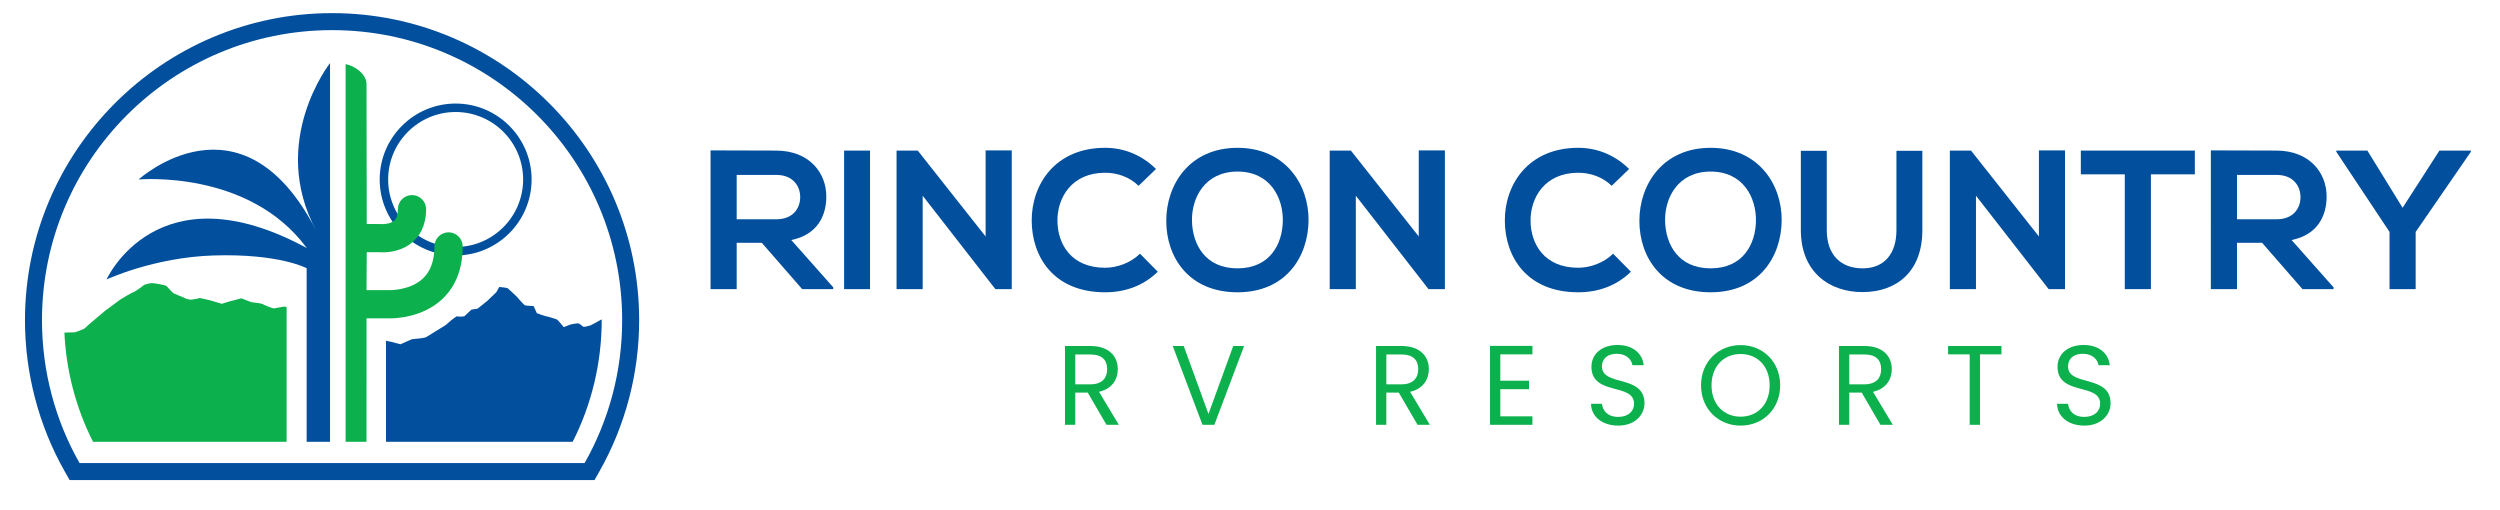 <?xml version="1.0" encoding="utf-8"?>
<!-- Generator: Adobe Illustrator 16.0.0, SVG Export Plug-In . SVG Version: 6.00 Build 0)  -->
<!DOCTYPE svg PUBLIC "-//W3C//DTD SVG 1.1//EN" "http://www.w3.org/Graphics/SVG/1.1/DTD/svg11.dtd">
<svg version="1.1" id="Layer_1" xmlns="http://www.w3.org/2000/svg" xmlns:xlink="http://www.w3.org/1999/xlink" x="0px" y="0px"
	 width="588px" height="120px" viewBox="0 0 588 120" enable-background="new 0 0 588 120" xml:space="preserve">
<g>
	<path fill="#024F9E" d="M195.981,68.003h-7.308l-9.497-10.893h-5.911v10.893h-6.145V35.371c5.167,0,10.334,0.046,15.5,0.046
		c7.682,0.048,11.731,5.168,11.731,10.8c0,4.469-2.049,8.983-8.24,10.24l9.869,11.125V68.003z M173.266,41.143V51.57h9.355
		c3.911,0,5.586-2.607,5.586-5.214c0-2.606-1.722-5.213-5.586-5.213H173.266z"/>
	<rect x="198.536" y="35.418" fill="#024F9E" width="6.098" height="32.585"/>
	<polygon fill="#024F9E" points="231.816,35.371 237.961,35.371 237.961,68.001 234.144,68.001 234.144,68.049 217.014,46.031 
		217.014,68.001 210.87,68.001 210.87,35.417 215.85,35.417 231.816,55.62 	"/>
	<path fill="#024F9E" d="M272.309,63.905c-3.352,3.305-7.681,4.841-12.383,4.841c-12.103,0-17.223-8.332-17.269-16.804
		c-0.048-8.518,5.493-17.177,17.269-17.177c4.422,0,8.611,1.676,11.963,4.981l-4.097,3.957c-2.141-2.094-5.026-3.073-7.866-3.073
		c-7.866,0-11.265,5.867-11.218,11.313c0.047,5.399,3.165,11.033,11.218,11.033c2.84,0,6.052-1.165,8.192-3.306L272.309,63.905z"/>
	<path fill="#024F9E" d="M307.772,51.896c-0.094,8.426-5.262,16.851-16.711,16.851c-11.451,0-16.758-8.239-16.758-16.804
		s5.492-17.176,16.758-17.176C302.278,34.766,307.864,43.377,307.772,51.896 M280.354,52.036c0.14,5.353,3.025,11.079,10.707,11.079
		c7.68,0,10.565-5.772,10.66-11.126c0.092-5.492-2.98-11.637-10.66-11.637C283.38,40.352,280.216,46.542,280.354,52.036"/>
	<polygon fill="#024F9E" points="333.692,35.371 339.837,35.371 339.837,68.001 336.02,68.001 336.02,68.049 318.89,46.031 
		318.89,68.001 312.746,68.001 312.746,35.417 317.726,35.417 333.692,55.62 	"/>
	<path fill="#024F9E" d="M383.588,63.905c-3.353,3.305-7.682,4.841-12.382,4.841c-12.105,0-17.225-8.332-17.271-16.804
		c-0.048-8.518,5.492-17.177,17.271-17.177c4.421,0,8.609,1.676,11.96,4.981l-4.095,3.957c-2.142-2.094-5.027-3.073-7.865-3.073
		c-7.869,0-11.267,5.867-11.22,11.313c0.046,5.399,3.166,11.033,11.22,11.033c2.838,0,6.051-1.165,8.19-3.306L383.588,63.905z"/>
	<path fill="#024F9E" d="M419.05,51.896c-0.093,8.426-5.26,16.851-16.711,16.851s-16.757-8.239-16.757-16.804
		s5.492-17.176,16.757-17.176C413.558,34.766,419.144,43.377,419.05,51.896 M391.632,52.036c0.14,5.353,3.025,11.079,10.707,11.079
		S412.906,57.342,413,51.989c0.093-5.492-2.979-11.637-10.661-11.637S391.494,46.542,391.632,52.036"/>
	<path fill="#024F9E" d="M452.139,35.464V54.13c0,9.636-5.911,14.569-14.104,14.569c-7.819,0-14.475-4.748-14.475-14.569V35.464
		h6.098V54.13c0,5.865,3.35,8.984,8.425,8.984c5.074,0,7.96-3.398,7.96-8.984V35.464H452.139z"/>
	<polygon fill="#024F9E" points="479.552,35.371 485.696,35.371 485.696,68.001 481.879,68.001 481.879,68.049 464.748,46.031 
		464.748,68.001 458.604,68.001 458.604,35.417 463.584,35.417 479.552,55.62 	"/>
	<polygon fill="#024F9E" points="499.748,41.003 489.413,41.003 489.413,35.417 516.227,35.417 516.227,41.003 505.893,41.003 
		505.893,68.002 499.748,68.002 	"/>
	<path fill="#024F9E" d="M548.851,68.003h-7.307l-9.496-10.893h-5.91v10.893h-6.146V35.371c5.167,0,10.332,0.046,15.5,0.046
		c7.681,0.048,11.73,5.168,11.73,10.8c0,4.469-2.048,8.983-8.239,10.24l9.867,11.125V68.003z M526.138,41.143V51.57h9.354
		c3.911,0,5.586-2.607,5.586-5.214c0-2.606-1.722-5.213-5.586-5.213H526.138z"/>
	<polygon fill="#024F9E" points="565.093,48.87 573.749,35.417 581.151,35.417 581.151,35.697 568.165,54.55 568.165,68.001 
		562.02,68.001 562.02,54.55 549.497,35.697 549.497,35.417 556.806,35.417 	"/>
	<path fill="#0CB14D" d="M256.468,81.377c4.362,0,6.437,2.42,6.437,5.453c0,2.367-1.303,4.627-4.414,5.32l4.654,7.766h-2.899
		l-4.416-7.58h-2.925v7.58h-2.42V81.377H256.468z M256.468,83.372h-3.563v7.022h3.563c2.74,0,3.938-1.489,3.938-3.563
		C260.405,84.729,259.234,83.372,256.468,83.372"/>
	<polygon fill="#0CB14D" points="290.058,81.377 292.61,81.377 285.616,99.916 282.824,99.916 275.829,81.377 278.409,81.377 
		284.233,97.362 	"/>
	<path fill="#0CB14D" d="M329.631,81.377c4.362,0,6.436,2.42,6.436,5.453c0,2.367-1.303,4.627-4.413,5.32l4.653,7.766h-2.898
		l-4.416-7.58h-2.926v7.58h-2.421V81.377H329.631z M329.631,83.372h-3.564v7.022h3.564c2.739,0,3.937-1.489,3.937-3.563
		C333.567,84.729,332.396,83.372,329.631,83.372"/>
	<polygon fill="#0CB14D" points="360.428,83.346 352.874,83.346 352.874,89.543 359.629,89.543 359.629,91.537 352.874,91.537 
		352.874,97.921 360.428,97.921 360.428,99.916 350.454,99.916 350.454,81.352 360.428,81.352 	"/>
	<path fill="#0CB14D" d="M380.614,100.102c-3.725,0-6.358-2.074-6.411-5.132h2.578c0.161,1.542,1.251,3.084,3.833,3.084
		c2.339,0,3.721-1.33,3.721-3.084c0-5.001-10.026-1.811-10.026-8.699c0-3.058,2.473-5.132,6.144-5.132
		c3.539,0,5.852,1.94,6.146,4.761h-2.66c-0.161-1.25-1.331-2.66-3.591-2.687c-1.995-0.053-3.565,0.984-3.565,2.979
		c0,4.788,10.002,1.809,10.002,8.67C386.783,97.495,384.628,100.102,380.614,100.102"/>
	<path fill="#0CB14D" d="M409.389,100.102c-5.213,0-9.31-3.91-9.31-9.469c0-5.559,4.097-9.468,9.31-9.468
		c5.239,0,9.308,3.909,9.308,9.468C418.696,96.192,414.628,100.102,409.389,100.102 M409.389,98.001
		c3.909,0,6.835-2.847,6.835-7.368c0-4.548-2.926-7.368-6.835-7.368c-3.91,0-6.835,2.82-6.835,7.368
		C402.554,95.154,405.479,98.001,409.389,98.001"/>
	<path fill="#0CB14D" d="M438.509,81.377c4.363,0,6.438,2.42,6.438,5.453c0,2.367-1.303,4.627-4.416,5.32l4.656,7.766h-2.901
		l-4.415-7.58h-2.924v7.58h-2.422V81.377H438.509z M438.509,83.372h-3.562v7.022h3.562c2.739,0,3.937-1.489,3.937-3.563
		C442.445,84.729,441.274,83.372,438.509,83.372"/>
	<polygon fill="#0CB14D" points="458.189,81.377 470.743,81.377 470.743,83.345 465.69,83.345 465.69,99.916 463.269,99.916 
		463.269,83.345 458.189,83.345 	"/>
	<path fill="#0CB14D" d="M490.235,100.102c-3.724,0-6.355-2.074-6.409-5.132h2.58c0.159,1.542,1.249,3.084,3.829,3.084
		c2.34,0,3.723-1.33,3.723-3.084c0-5.001-10.025-1.811-10.025-8.699c0-3.058,2.474-5.132,6.144-5.132
		c3.537,0,5.852,1.94,6.144,4.761h-2.66c-0.158-1.25-1.328-2.66-3.591-2.687c-1.994-0.053-3.562,0.984-3.562,2.979
		c0,4.788,10.001,1.809,10.001,8.67C496.407,97.495,494.253,100.102,490.235,100.102"/>
</g>
<g>
	<path fill="#024F9E" d="M78.104,7.087c37.68,0,68.227,30.546,68.227,68.228c0,12.215-3.209,23.68-8.832,33.597L18.706,108.91
		c-5.621-9.917-8.83-21.38-8.83-33.595C9.875,37.633,40.422,7.087,78.104,7.087 M78.104,3.087
		c-39.826,0-72.229,32.401-72.229,72.228c0,12.477,3.233,24.776,9.35,35.568l1.149,2.027h2.331l118.793,0.002h2.33l1.15-2.027
		c6.117-10.793,9.352-23.093,9.352-35.57C150.331,35.488,117.931,3.087,78.104,3.087L78.104,3.087z"/>
	<path fill="#024F9E" d="M107.167,60.084c-9.852,0-17.865-8.014-17.865-17.865c0-9.851,8.014-17.865,17.865-17.865
		s17.867,8.015,17.867,17.865C125.034,52.07,117.019,60.084,107.167,60.084z M107.167,26.344c-8.752,0-15.873,7.121-15.873,15.875
		s7.121,15.875,15.873,15.875c8.754,0,15.875-7.121,15.875-15.875S115.921,26.344,107.167,26.344z"/>
	<g>
		<path fill="#0CB14D" d="M105.501,54.641c-1.834,0-3.32,1.488-3.32,3.322c0,3.271-0.891,5.787-2.643,7.477
			c-3.062,2.948-7.961,2.801-7.992,2.8l-5.285-0.003c-0.02,0-0.035,0.002-0.055,0.002c0,0,0.035-8.917,0.055-8.917h2.996
			c0.176,0.013,0.438,0.026,0.76,0.026c1.58,0,4.691-0.314,7.137-2.51c1.4-1.256,3.068-3.6,3.068-7.637
			c0-1.832-1.488-3.32-3.322-3.32c-1.832,0-3.32,1.488-3.32,3.32c0,1.264-0.285,2.163-0.844,2.676
			c-0.875,0.805-2.516,0.859-2.979,0.82l-3.496-0.019c-0.02,0-0.055-32.858-0.055-32.858c0-2.357-2.682-4.318-4.916-4.742v88.833
			h4.916V74.877c0.02,0,0.035,0.002,0.055,0.002h5.07c0.074,0.002,0.184,0.004,0.326,0.004c1.691,0,7.926-0.309,12.434-4.605
			c3.141-2.992,4.73-7.136,4.73-12.314C108.821,56.129,107.335,54.641,105.501,54.641"/>
		<path fill="#024F9E" d="M72.124,103.912h5.5V14.838c0,0-14.5,18.402-3.283,39.355c-17.498-34-41.748-11.974-41.748-11.974
			s25.964-2.403,39.562,16.127c-35.181-19.114-47.098,7.387-47.098,7.387s11.174-5.212,25.166-5.648c15.5-0.483,21.898,3,21.898,3
			L72.124,103.912z"/>
	</g>
	<path fill="#024F9E" d="M137.229,76.859c-0.229-0.078-0.686-0.61-1.066-0.762c-0.381-0.152-1.979,0.228-1.979,0.228l-1.6,0.61
		c0,0-1.295-1.6-1.523-1.75c-0.229-0.154-2.285-0.764-2.588-0.793c-0.305-0.031-2.209-0.73-2.209-0.73l-0.76-1.676
		c0,0-1.678-0.076-1.982-0.153c-0.305-0.075-1.979-2.055-1.979-2.055s-1.902-1.828-2.133-1.979
		c-0.229-0.151-1.979-0.305-1.979-0.305l-0.686,1.218l-2.131,2.057l-2.285,1.826l-1.447,0.227l-1.674,1.571c0,0-1.295,0.184-1.6,0
		s-2.816,2.087-2.816,2.087s-4.189,2.585-4.568,2.814c-0.383,0.23-2.816,0.459-3.121,0.459c-0.307,0-2.895,1.217-2.895,1.217
		l-2.359-0.609l-1.061-0.222v23.773h43.906c4.471-8.813,6.822-18.638,6.822-28.596c0-0.067-0.006-0.134-0.006-0.201
		c-1.086,0.61-2.5,1.395-2.684,1.44C138.524,76.632,137.458,76.936,137.229,76.859z"/>
	<path fill="#0CB14D" d="M67.18,72.139c-0.457-0.152-2.514,0.456-2.893,0.38c-0.381-0.076-2.133-0.761-2.514-0.991
		c-0.381-0.226-2.666-0.456-2.666-0.456l-2.359-0.913c0,0-2.209,0.61-2.588,0.686c-0.381,0.075-1.98,0.609-1.98,0.609l-2.816-0.837
		l-2.361-0.533c0,0-1.064,0.303-1.98,0.38c-0.91,0.076-1.748-0.456-1.748-0.456s-2.285-0.914-2.514-1.065
		c-0.229-0.153-1.371-1.447-1.6-1.677c-0.229-0.228-2.969-0.685-3.426-0.685s-1.752,0.38-1.752,0.38s-2.207,1.677-2.588,1.752
		c-0.381,0.076-2.895,1.6-3.121,1.751c-0.23,0.153-3.504,2.59-3.504,2.59s-4.568,3.807-4.797,4.113
		c-0.229,0.301-2.361,0.989-2.361,0.989l-2.465,0.068c0.412,8.956,2.701,17.735,6.734,25.686l45.535,0.002V72.277
		C67.327,72.212,67.245,72.16,67.18,72.139z"/>
</g>
</svg>

